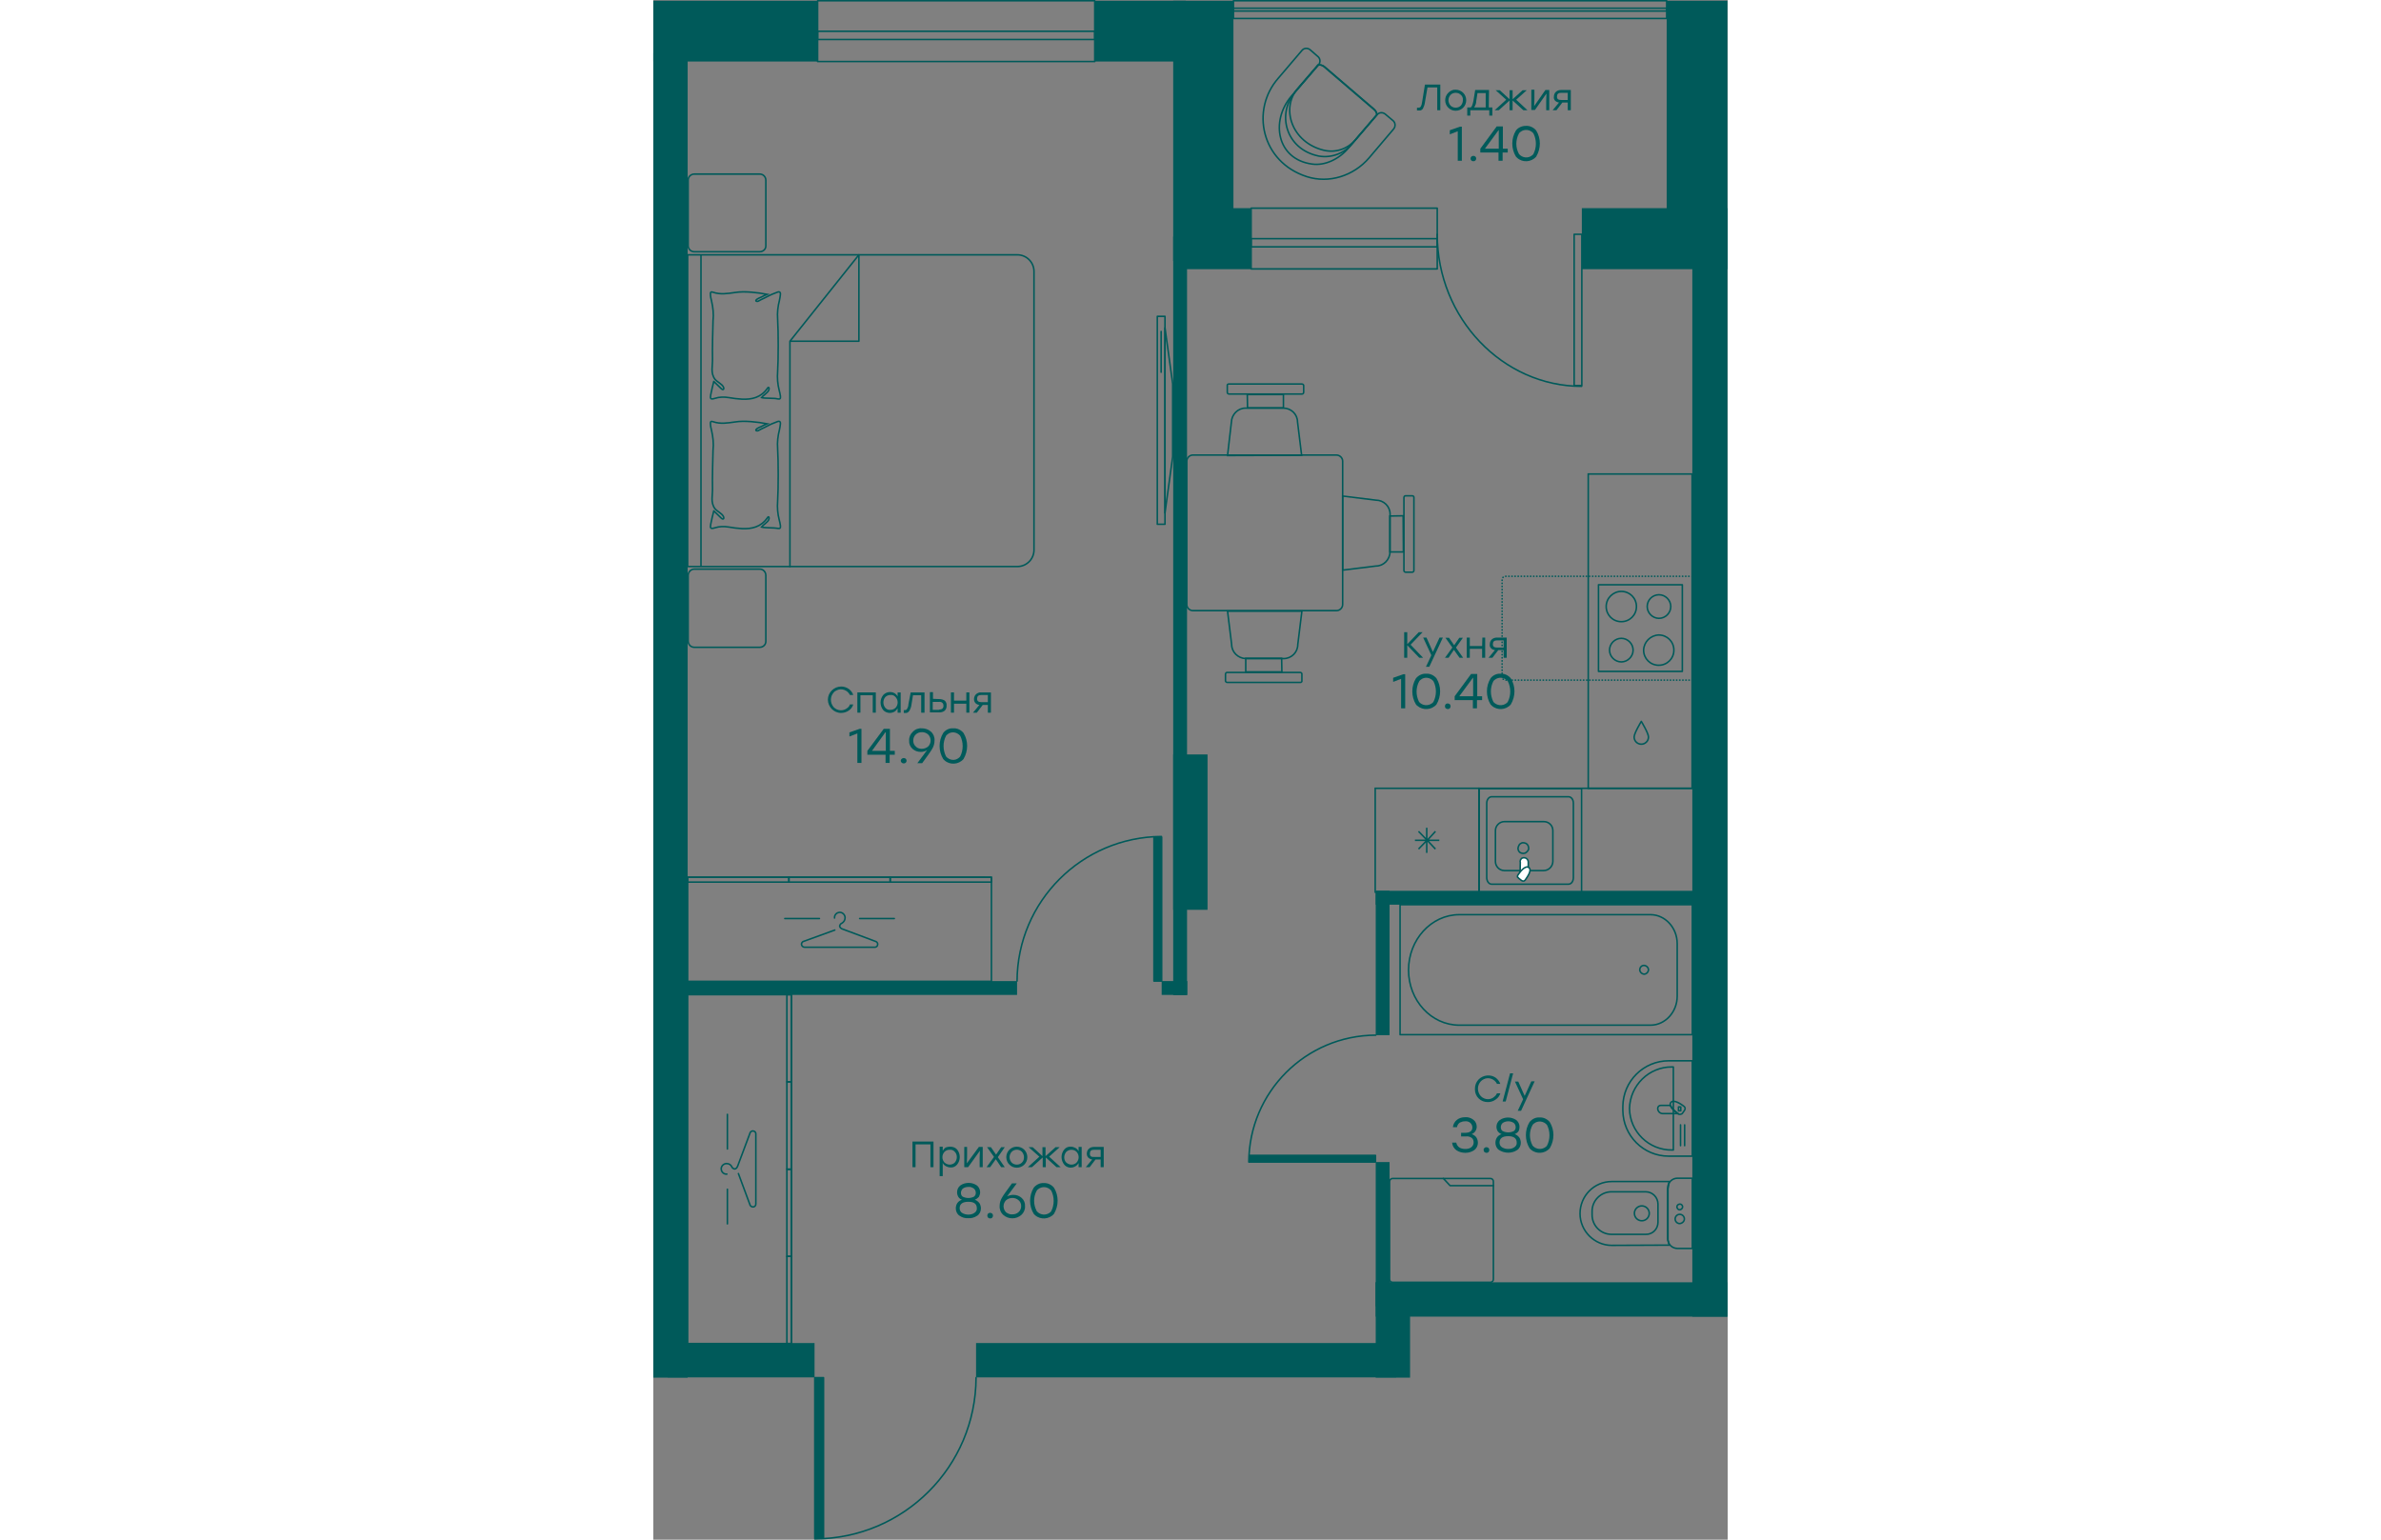 <?xml version="1.0" encoding="UTF-8" standalone="no"?>
<svg
   enable-background="new 0 0 700 700"
   viewBox="0 0 419.1 600.6"
   version="1.1"
   id="svg1915605"
   
   
   xmlns="http://www.w3.org/2000/svg"
   xmlns:svg="http://www.w3.org/2000/svg" width="883" height="571">
  <rect x="0" y="0" width="419.1" height="600.6" fill="#808080" stroke="none"/>
  <defs
     id="defs1915609" />
  <g
     stroke="#005a5a"
     stroke-width="0.6"
     id="g1915461"
     transform="translate(-140.5,-49.7)">
    <g
       fill="none"
       id="g1915375">
      <g
         stroke-linecap="round"
         stroke-linejoin="round"
         id="g1915331">
        <path
           d="m 545.8,500.7 v -37.2 h -9.2 c -9.8,0 -17.8,7.9 -17.9,17.8 v 1.6 c 0.1,9.8 8,17.8 17.9,17.8 z"
           id="path1915259" />
        <path
           d="m 538.4,498.3 v -32.4 h -0.5 c -9,-0.1 -16.4,7.2 -16.6,16.2 0.1,9 7.5,16.3 16.6,16.2 z"
           id="path1915261" />
        <path
           d="m 542.8,496.6 v -8.1"
           id="path1915263" />
        <path
           d="m 541.2,496.6 v -8.1"
           id="path1915265" />
        <path
           d="m 540.3,484.1 c -1.3,-0.8 -2.3,-1.9 -3.1,-3.2 h -3.7 c -0.7,0 -1.2,0.5 -1.2,1.2 0,1.1 0.9,2 2,2 z"
           id="path1915267" />
        <path
           d="m 542,483.9 0.7,-1 c 0.4,-0.5 0.4,-1.2 -0.1,-1.6 -0.9,-0.7 -4.1,-3 -5.2,-1.5 -1.1,1.5 2.1,3.8 3,4.5 0.5,0.2 1.3,0.1 1.6,-0.4 z"
           id="path1915269" />
        <path
           d="m 540.4,481.5 h 0.9 v 1.5 h -0.9 z"
           id="path1915271" />
        <path
           d="M 545.8,536.7 V 509.3 H 540 c -2.1,0 -3.8,1.7 -3.8,3.8 v 19.8 c 0,2.1 1.7,3.8 3.8,3.8 z"
           id="path1915273" />
        <path
           d="m 536.8,535.4 -0.5,-2.1 v -19.8 l 0.5,-2.9 h -22.4 c -6.9,0 -12.4,5.6 -12.4,12.5 0,6.8 5.6,12.4 12.4,12.4 z"
           id="path1915275" />
        <path
           d="m 532.4,526.5 v -7.1 c 0,-2.6 -2.1,-4.8 -4.8,-4.8 h -13.3 c -4.2,0 -7.6,3.4 -7.6,7.6 v 1.4 c 0,4.2 3.4,7.6 7.6,7.6 h 13.3 c 2.6,0.1 4.8,-2 4.8,-4.7 z"
           id="path1915277" />
        <path
           d="m 529,523 c 0,-1.6 -1.3,-2.9 -2.9,-2.9 -1.6,0 -2.9,1.3 -2.9,2.9 0,1.6 1.3,2.9 2.9,2.9 1.6,0 2.9,-1.3 2.9,-2.9 z"
           id="path1915279" />
        <path
           d="m 542.7,525.2 c 0,-1 -0.8,-1.8 -1.8,-1.8 -1,0 -1.8,0.8 -1.8,1.8 0,1 0.8,1.8 1.8,1.8 1,-0.1 1.8,-0.9 1.8,-1.8 z"
           id="path1915281" />
        <path
           d="m 542,520.6 c 0.1,-0.6 -0.4,-1.2 -1,-1.2 -0.6,0 -1.2,0.4 -1.2,1 v 0.2 c 0.1,0.6 0.6,1.1 1.2,1 0.5,-0.1 0.9,-0.5 1,-1 z"
           id="path1915283" />
        <path
           d="m 431.8,402.6 h 114 v 50.7 h -114 z"
           id="path1915285" />
        <path
           d="m 454.9,449.6 h 74.6 c 5.7,0 10.4,-5.1 10.4,-11.3 v -20.5 c 0,-6.2 -4.7,-11.3 -10.4,-11.3 h -74.6 c -10.9,0 -19.8,9.7 -19.8,21.6 0,11.9 8.9,21.5 19.8,21.5 z"
           id="path1915287" />
        <path
           d="m 526.9,426.3 c 0.9,0 1.7,0.7 1.8,1.6 0,0.9 -0.7,1.7 -1.6,1.8 -0.9,0 -1.7,-0.7 -1.8,-1.6 V 428 c 0,-0.9 0.7,-1.7 1.6,-1.7 z"
           id="path1915289" />
        <path
           d="M 428.9,509.4 H 467 c 0.7,0 1.2,0.5 1.2,1.2 v 38.1 c 0,0.7 -0.5,1.2 -1.2,1.2 h -38.1 c -0.7,0 -1.2,-0.5 -1.2,-1.2 v -38.1 c 0,-0.7 0.6,-1.2 1.2,-1.2 z"
           id="path1915291" />
        <path
           d="m 448.7,509.4 2.6,2.8 h 16.9"
           id="path1915293" />
        <path
           d="M 194.4,573.8 H 153.9 V 559.6 451.9 437.7 h 40.5 v 14.2 107.7 z"
           id="path1915295" />
        <path
           d="m 194.4,573.8 h -1.8 v -3.5 -27 -3.5 h 1.8 v 3.5 27 z"
           id="path1915297" />
        <path
           d="m 194.4,505.8 h -1.8 v 3.5 26.9 3.6 h 1.8 v -3.6 -26.9 z"
           id="path1915299" />
        <path
           d="m 194.4,471.7 h -1.8 v 3.6 26.9 3.6 h 1.8 v -3.6 -26.9 z"
           id="path1915301" />
        <path
           d="m 194.4,437.7 h -1.8 v 3.5 27 3.5 h 1.8 v -3.5 -27 z"
           id="path1915303" />
        <path
           d="m 169.2,507.7 c -1.2,0.1 -2.1,-0.8 -2.2,-1.9 -0.1,-1.1 0.8,-2.1 1.9,-2.2 h 0.3 c 0.8,0 1.6,0.5 1.9,1.2 0.2,0.5 0.6,0.8 1.1,0.9 0.4,0 0.8,-0.3 1,-0.7 l 0.2,-0.4 4.9,-13.1 c 0.3,-0.6 1,-0.8 1.6,-0.5 0.4,0.2 0.6,0.6 0.6,1 v 27.4 c 0,0.7 -0.6,1.2 -1.2,1.1 -0.4,0 -0.8,-0.3 -1,-0.6 l -4.6,-12.4"
           id="path1915305" />
        <path
           d="M 169.4,497.9 V 484.4"
           id="path1915307" />
        <path
           d="M 169.4,527.1 V 513.6"
           id="path1915309" />
        <path
           d="m 389.4,87.2 c -8.3,9.8 -5.6,24.7 8.1,26.5 5,0.7 10.5,-1.9 14.2,-6.3 l 11,-12.9 c 0,-0.8 -0.3,-1.5 -0.9,-2.1 L 402.2,75.6 c -0.7,-0.5 -1.6,-0.7 -2.4,-0.5 z"
           id="path1915311" />
        <path
           d="m 391.8,84.3 c -6.5,7.6 -2.4,20.9 10.2,24 4.5,1.1 9.2,-0.4 12.2,-3.9 l 8.6,-10 c -0.1,-0.7 -0.5,-1.4 -1.1,-1.9 L 402.1,75.7 c -0.6,-0.5 -1.4,-0.8 -2.3,-0.7 z"
           id="path1915313" />
        <path
           d="m 395.4,118.6 c 8.7,2.8 18.3,-0.3 24.3,-7.3 l 9.6,-11.3 c 0.8,-1 0.7,-2.4 -0.2,-3.2 L 426,94.2 c -1,-0.8 -2.4,-0.7 -3.2,0.3 l -9.6,11.2 c -3.1,3.8 -8.1,5.7 -13,4.9 C 387.1,108 383.6,94 390.9,85.6 L 400,75 c 0.8,-1 0.7,-2.4 -0.2,-3.2 l -3.1,-2.7 c -1,-0.8 -2.4,-0.7 -3.2,0.3 l -9.2,10.8 c -10.9,12.4 -6.6,32.7 11.1,38.4 z"
           id="path1915315" />
        <path
           d="m 272.4,391.9 v 40.6 H 260 166.3 153.9 v -40.6 h 12.4 93.7 z"
           id="path1915317" />
        <path
           d="m 272.4,391.9 v 1.9 h -4.2 -31.2 -4.1 v -1.9 h 4.1 31.2 z"
           id="path1915319" />
        <path
           d="m 193.4,391.9 v 1.9 h 4.1 31.3 4.1 v -1.9 h -4.1 -31.3 z"
           id="path1915321" />
        <path
           d="m 153.9,391.9 v 1.9 h 4.2 31.2 4.1 v -1.9 h -4.1 -31.2 z"
           id="path1915323" />
        <path
           d="m 211.2,407.8 c -0.1,-1.2 0.8,-2.1 1.9,-2.2 1.1,-0.1 2.1,0.8 2.2,1.9 v 0.3 c 0,0.8 -0.5,1.6 -1.2,2 -0.5,0.2 -0.8,0.6 -0.9,1.1 0,0.4 0.3,0.8 0.7,1 0.1,0.1 0.4,0.2 0.4,0.2 l 13.1,4.9 c 0.6,0.3 0.8,1 0.5,1.6 -0.2,0.4 -0.6,0.6 -1,0.6 h -27.4 c -0.7,0 -1.2,-0.6 -1.2,-1.2 0,-0.4 0.3,-0.8 0.6,-1 l 12.4,-4.5"
           id="path1915325" />
        <path
           d="m 221,408 h 13.5"
           id="path1915327" />
        <path
           d="m 191.8,408 h 13.5"
           id="path1915329" />
      </g>
      <g
         stroke-miterlimit="22.93"
         id="g1915341">
        <path
           d="m 505.2,234.6 h 40.5 v 122.6 h -40.5 z"
           id="path1915333" />
        <path
           d="m 462.6,357.2 h 83.8 v 40.5 h -83.8 z"
           id="path1915335" />
        <path
           d="m 422.1,357.2 h 40.5 v 40.5 h -40.5 z"
           id="path1915337" />
        <path
           d="m 439,374 3.2,3.3 v -4.7 4.7 l 0.2,0.2 h -0.2 v -0.2 0.2 h -4.6 4.6 v 0.1 l 0.2,-0.1 3.2,3.4 -3.2,-3.4 h 4.7 -4.7 l 3.2,-3.5 -3.2,3.5 -0.2,0.1 v 4.8 -4.8 l -3.2,3.3 3.2,-3.3 v -0.1 h 0.2 l -0.2,-0.2 z"
           id="path1915339" />
      </g>
      <g
         stroke-linecap="round"
         id="g1915365">
        <g
           stroke-linejoin="round"
           id="g1915353">
          <path
             d="m 509.2,277.8 h 32.7 v 33.8 h -32.7 z"
             id="path1915343" />
          <path
             d="m 528.2,286.3 c 0,2.5 2.1,4.6 4.6,4.6 2.5,0 4.6,-2.1 4.6,-4.6 0,-2.5 -2.1,-4.6 -4.6,-4.6 -2.6,0 -4.6,2.1 -4.6,4.6 z"
             id="path1915345" />
          <path
             d="m 512.2,286.3 c 0,3.3 2.6,5.9 5.9,5.9 3.3,0 5.9,-2.6 5.9,-5.9 0,-3.3 -2.6,-5.9 -5.9,-5.9 -3.2,0 -5.9,2.6 -5.9,5.9 z"
             id="path1915347" />
          <path
             d="m 526.8,303.3 c 0,3.3 2.6,5.9 5.9,5.9 3.3,0 5.9,-2.6 5.9,-5.9 0,-3.3 -2.6,-5.9 -5.9,-5.9 -3.2,0.1 -5.8,2.7 -5.9,5.9 z"
             id="path1915349" />
          <path
             d="m 513.5,303.3 c 0,2.5 2.1,4.6 4.6,4.6 2.5,0 4.6,-2.1 4.6,-4.6 0,-2.5 -2.1,-4.6 -4.6,-4.6 -2.5,0 -4.6,2.1 -4.6,4.6 z"
             id="path1915351" />
        </g>
        <g
           stroke-miterlimit="10"
           id="g1915361">
          <path
             d="m 545.8,315 h -0.1"
             id="path1915355" />
          <path
             d="m 544.6,315 h -71.7 c -0.7,0 -1.3,-0.6 -1.3,-1.3 v -37.9 c 0,-0.7 0.6,-1.3 1.3,-1.3 h 72.3"
             stroke-dasharray="0.11, 1.1"
             id="path1915357" />
          <path
             d="m 545.7,274.5 h 0.1"
             id="path1915359" />
        </g>
        <path
           d="m 523.1,337.2 c 0,1.5 1.2,2.8 2.8,2.8 1.5,0 2.8,-1.2 2.8,-2.8 0,-1.5 -2.8,-6.1 -2.8,-6.1 0,0 -2.8,4.6 -2.8,6.1 z"
           stroke-linejoin="round"
           id="path1915363" />
      </g>
      <g
         stroke-miterlimit="22.93"
         id="g1915373">
        <path
           d="m 499.4,392 v -29 c 0,-1.4 -0.8,-2.5 -1.9,-2.5 h -30 c -1,0 -1.9,1.1 -1.9,2.5 v 29 c 0,1.4 0.8,2.6 1.9,2.6 h 30 c 1.1,0 1.9,-1.1 1.9,-2.6 z"
           id="path1915367" />
        <path
           d="m 491.4,385.8 v -12.1 c 0,-2 -1.6,-3.5 -3.5,-3.5 h -15.4 c -1.9,0 -3.5,1.6 -3.5,3.5 v 12.1 c 0,1.9 1.6,3.5 3.5,3.5 h 15.3 c 1.9,0 3.5,-1.5 3.6,-3.5 z"
           id="path1915369" />
        <path
           d="m 479.9,382.6 c 0.4,0 0.8,-0.1 1.1,-0.4 0.3,-0.2 0.6,-0.5 0.8,-0.9 0.2,-0.4 0.2,-0.8 0.1,-1.2 -0.1,-0.8 -0.8,-1.5 -1.6,-1.6 -0.4,-0.1 -0.8,-0.1 -1.2,0.1 -0.4,0.2 -0.7,0.4 -0.9,0.8 -0.2,0.3 -0.3,0.7 -0.4,1.2 0,0.5 0.2,1.1 0.6,1.5 0.4,0.3 0.9,0.5 1.5,0.5 z"
           id="path1915371" />
      </g>
    </g>
    <path
       clip-rule="evenodd"
       d="m 478.6,391 c 0.9,-1.1 2,-2 3.2,-2.6 V 386 c 0,-0.9 -0.7,-1.7 -1.6,-1.7 -0.2,0 -0.5,0 -0.7,0.1 -0.2,0.1 -0.4,0.2 -0.5,0.4 -0.2,0.2 -0.3,0.4 -0.3,0.6 -0.1,0.2 -0.1,0.4 0,0.7 z"
       fill="#ffffff"
       fill-rule="evenodd"
       stroke-miterlimit="22.93"
       id="path1915377" />
    <path
       clip-rule="evenodd"
       d="m 478.2,392.4 0.9,0.7 c 0.2,0.2 0.5,0.3 0.8,0.3 0.3,0 0.5,-0.2 0.7,-0.4 0.6,-0.9 2.9,-3.9 1.4,-4.9 -1.5,-1 -3.6,2 -4.2,2.9 -0.2,0.2 -0.2,0.5 -0.2,0.8 z"
       fill="#ffffff"
       fill-rule="evenodd"
       stroke-miterlimit="22.93"
       id="path1915379" />
    <g
       fill="none"
       id="g1915427">
      <path
         d="m 502.6,397.8 v -40.5 h -40 v 40.5 z"
         stroke-linecap="round"
         stroke-linejoin="round"
         id="path1915381" />
      <g
         stroke-miterlimit="10"
         id="g1915403">
        <path
           d="m 433.1,265 -0.1,-14.1 -5.2,0.1 v 14 z"
           id="path1915383" />
        <path
           d="m 437.2,243.7 v 28.5 c 0,0.4 -0.3,0.7 -0.6,0.7 H 434 c -0.4,0 -0.7,-0.3 -0.7,-0.6 v -28.5 c 0,-0.4 0.3,-0.7 0.6,-0.7 h 2.6 c 0.4,0 0.7,0.2 0.7,0.6 z"
           id="path1915385" />
        <path
           d="m 409.4,272.1 13,-1.6 c 3,0 5.4,-2.5 5.5,-5.5 v -14.8 c 0,-3 -2.5,-5.4 -5.5,-5.4 l -13,-1.6 z"
           id="path1915387" />
        <path
           d="m 386.3,203.6 h -14.1 l 0.1,5.2 h 14 z"
           id="path1915389" />
        <path
           d="m 365,199.5 h 28.5 c 0.4,0 0.7,0.3 0.7,0.6 v 2.6 c 0,0.4 -0.3,0.7 -0.6,0.7 h -28.5 c -0.4,0 -0.7,-0.3 -0.7,-0.6 v -2.6 c -0.1,-0.5 0.2,-0.7 0.6,-0.7 z"
           id="path1915391" />
        <path
           d="m 371.6,311.8 h 14.1 l -0.1,-5.3 h -14 z"
           id="path1915393" />
        <path
           d="m 392.9,315.9 h -28.5 c -0.4,0 -0.7,-0.3 -0.7,-0.6 v -2.6 c 0,-0.4 0.3,-0.7 0.6,-0.7 h 28.5 c 0.4,0 0.7,0.3 0.7,0.6 v 2.6 c 0.1,0.4 -0.2,0.7 -0.6,0.7 z"
           id="path1915395" />
        <path
           d="m 393.4,227.3 -1.6,-13 c 0,-3 -2.5,-5.4 -5.5,-5.4 h -14.8 c -3,0 -5.4,2.5 -5.5,5.5 l -1.5,13 z"
           id="path1915397" />
        <path
           d="m 364.5,288.1 1.6,13 c 0,3 2.5,5.4 5.5,5.5 h 14.8 c 3,0 5.5,-2.4 5.5,-5.5 l 1.6,-13 z"
           id="path1915399" />
        <path
           d="m 409.4,229.6 v 55.9 c 0,1.3 -1.1,2.4 -2.4,2.4 h -56 c -1.3,0 -2.4,-1.1 -2.4,-2.4 v -55.9 c 0,-1.3 1.1,-2.4 2.4,-2.4 h 55.9 c 1.4,0 2.5,1.1 2.5,2.4 z"
           id="path1915401" />
      </g>
      <g
         stroke-linecap="round"
         stroke-linejoin="round"
         id="g1915415">
        <path
           d="m 337.1,173.1 h 3 v 81.1 h -3 z"
           id="path1915405" />
        <path
           d="m 343.1,227.8 v -28.4 l -3,-21.8 v 72.2 z"
           id="path1915407" />
        <path
           d="M 338.6,194.9 V 179"
           id="path1915409" />
        <path
           d="m 159.1,149.1 v 121.6 m 123.4,0 c 3.6,0 6.5,-2.9 6.5,-6.5 V 155.6 c 0,-3.6 -2.9,-6.5 -6.5,-6.5 H 153.9 v 121.6 z"
           id="path1915411" />
        <path
           d="m 193.8,270.7 v -87.9 h 26.9 v -33.7 l -26.9,33.7"
           id="path1915413" />
      </g>
      <path
         d="m 164.1,249 c 0.9,0.9 2.2,2.1 2.9,2.8 1,1 1.5,-0.2 0.3,-1.4 -1,-0.9 -2.1,-1.5 -2.7,-2.2 -1.9,-2.5 -0.9,-5.2 -1,-8.2 -0.1,-3 0.1,-11.6 0.2,-14.6 0.3,-2.7 0,-5.3 -0.6,-7.9 -0.2,-0.8 -0.4,-1.6 -0.4,-2.4 -0.1,-0.9 0.2,-1.2 1,-0.9 2.9,1 5.7,0.5 8.6,0.1 3.6,-0.6 8.7,0 12.5,0.7 -0.5,0.2 -2,0.9 -2.3,1.1 -3.1,1.2 -2.1,1.9 -1.2,1.6 0.4,-0.2 0.9,-0.5 1.3,-0.7 1.4,-0.6 2.7,-1.4 4.1,-2 0.7,-0.3 1.5,-0.6 2.3,-0.9 0.7,-0.2 1,0.1 1,0.8 -0.1,0.8 -0.2,1.7 -0.4,2.5 -0.6,2.3 -0.9,4.8 -0.7,7.2 0.3,5.1 0.3,15.6 0,20.6 -0.2,2.4 0,4.9 0.6,7.2 0.2,0.8 0.4,1.6 0.5,2.4 0.1,0.9 -0.2,1.2 -1.1,1 -1.4,-0.3 -4.8,-0.1 -6.3,-0.5 0.5,-0.7 2.4,-1.9 2.8,-2.8 0.4,-0.9 0,-1.7 -0.5,-0.8 -2.5,3.6 -6.1,4.4 -10,4.2 -1.7,-0.1 -3.3,-0.3 -5,-0.6 -1.8,-0.3 -3.7,-0.3 -5.5,0.3 -1.6,0.5 -1.9,0.2 -1.6,-1.4 0.3,-1.6 0.8,-3.6 1.2,-5.2 z"
         stroke-miterlimit="10"
         id="path1915417" />
      <path
         d="m 164.1,198.5 c 0.9,0.9 2.2,2.1 2.9,2.8 1,1 1.5,-0.2 0.3,-1.4 -1,-0.9 -2.1,-1.5 -2.7,-2.2 -1.9,-2.5 -0.9,-5.2 -1,-8.2 -0.1,-3 0.1,-11.6 0.2,-14.6 0.3,-2.7 0,-5.3 -0.6,-7.9 -0.2,-0.8 -0.4,-1.6 -0.4,-2.4 -0.1,-0.9 0.2,-1.2 1,-0.9 2.9,1 5.7,0.5 8.6,0.1 3.6,-0.6 8.7,0 12.5,0.7 -0.5,0.2 -2,0.9 -2.3,1.1 -3.1,1.2 -2.1,1.9 -1.2,1.6 0.4,-0.2 0.9,-0.5 1.3,-0.7 1.4,-0.6 2.7,-1.4 4.1,-2 0.7,-0.3 1.5,-0.6 2.3,-0.9 0.7,-0.2 1,0.1 1,0.8 -0.1,0.8 -0.2,1.7 -0.4,2.5 -0.6,2.3 -0.9,4.8 -0.7,7.2 0.3,5.1 0.3,15.6 0,20.6 -0.2,2.4 0,4.9 0.6,7.2 0.2,0.8 0.4,1.6 0.5,2.4 0.1,0.9 -0.2,1.2 -1.1,1 -1.4,-0.4 -4.8,-0.1 -6.3,-0.5 0.5,-0.7 2.4,-1.9 2.8,-2.8 0.4,-0.9 0,-1.7 -0.5,-0.8 -2.5,3.6 -6.1,4.4 -10,4.2 -1.7,-0.1 -3.3,-0.3 -5,-0.6 -1.8,-0.3 -3.7,-0.3 -5.5,0.3 -1.6,0.5 -1.9,0.2 -1.6,-1.4 0.3,-1.6 0.8,-3.6 1.2,-5.2 z"
         stroke-miterlimit="10"
         id="path1915419" />
      <g
         stroke-linecap="round"
         stroke-linejoin="round"
         id="g1915425">
        <path
           d="m 182,147.9 h -25.5 c -1.4,0 -2.4,-1.1 -2.4,-2.4 V 120 c 0,-1.4 1.1,-2.4 2.4,-2.4 H 182 c 1.4,0 2.4,1.1 2.4,2.4 v 25.5 c 0.1,1.3 -1,2.4 -2.4,2.4 z"
           id="path1915421" />
        <path
           d="m 182,302.2 h -25.5 c -1.4,0 -2.4,-1.1 -2.4,-2.5 v -25.5 c 0,-1.4 1.1,-2.5 2.4,-2.5 H 182 c 1.4,0 2.4,1.1 2.4,2.5 v 25.5 c 0.1,1.4 -1,2.5 -2.4,2.5 z"
           id="path1915423" />
      </g>
    </g>
    <g
       stroke-linejoin="round"
       id="g1915459">
      <path
         d="m 335.8,376.3 h 3 v 56.1 h -3 z"
         fill="#005a5a"
         id="path1915429" />
      <path
         d="m 282.4,432.4 c 0.1,-31.1 25.3,-56.2 56.3,-56.4"
         fill="none"
         stroke-linecap="round"
         id="path1915431" />
      <path
         d="m 373,500.4 h 49.2 V 503 H 373 Z"
         fill="#005a5a"
         id="path1915433" />
      <path
         d="M 422.3,453.5 C 395,453.6 372.9,475.7 372.8,503"
         fill="none"
         stroke-linecap="round"
         id="path1915435" />
      <path
         d="m 203.5,587.1 h 3.4 v 62.6 h -3.4 z"
         fill="#005a5a"
         id="path1915437" />
      <g
         fill="none"
         stroke-linecap="round"
         id="g1915457">
        <path
           d="m 266.4,587.1 c -0.1,34.7 -28.2,62.8 -62.9,62.9"
           id="path1915439" />
        <path
           d="M 204.6,50 H 312.7 V 73.7 H 204.6 Z"
           id="path1915441" />
        <path
           d="m 204.6,61.9 h 108.1 v 3.2 H 204.6 Z"
           id="path1915443" />
        <path
           d="m 373.7,130.9 h 72.6 v 23.7 h -72.6 z"
           id="path1915445" />
        <path
           d="m 373.7,142.8 h 72.6 v 3.2 h -72.6 z"
           id="path1915447" />
        <path
           d="m 366.8,50 h 169 v 6.9 h -169 z"
           id="path1915449" />
        <path
           d="m 366.8,52.9 h 169 V 54 h -169 z"
           id="path1915451" />
        <path
           d="m 499.7,141.1 h 3 v 59 h -3 z"
           id="path1915453" />
        <path
           d="m 446.3,141.1 c 0,32.8 25.6,59.3 56.3,59.3"
           id="path1915455" />
      </g>
    </g>
  </g>
  <g
     fill="#005a5a"
     id="g1915603"
     transform="translate(-140.5,-49.7)">
    <path
       d="m 535.8,50 h 23.7 v 103.2 h -23.7 z"
       id="path1915463" />
    <path
       d="m 502.7,130.9 h 56.9 v 23.8 h -56.9 z"
       id="path1915465" />
    <path
       d="m 347.9,130.9 h 25.8 v 23.8 h -25.8 z"
       id="path1915467" />
    <path
       clip-rule="evenodd"
       d="m 140.5,73.7 h 64.1 V 50 h -64.1"
       fill-rule="evenodd"
       id="path1915469" />
    <path
       d="m 312.7,50 h 35.5 v 23.7 h -35.5 z"
       id="path1915471" />
    <path
       d="m 343.3,50 h 23.5 v 101.5 h -23.5 z"
       id="path1915473" />
    <path
       d="m 422.3,549.9 h 13.4 v 37.2 h -13.4 z"
       id="path1915475" />
    <path
       clip-rule="evenodd"
       d="M 559.5,563.3 H 422.3 v -13.4 h 137.2"
       fill-rule="evenodd"
       id="path1915477" />
    <path
       d="m 343.3,344 h 13.4 v 60.6 h -13.4 z"
       id="path1915479" />
    <path
       d="m 343.3,142 h 5.4 v 295.9 h -5.4 z"
       id="path1915481" />
    <path
       d="m 545.8,143.2 h 13.7 v 420.1 h -13.7 z"
       id="path1915483" />
    <path
       d="m 422.3,397.2 h 129.8 v 5.4 H 422.3 Z"
       id="path1915485" />
    <path
       d="m 338.8,432.4 h 10 v 5.4 h -10 z"
       id="path1915487" />
    <path
       d="m 150.3,432.4 h 132.1 v 5.4 H 150.3 Z"
       id="path1915489" />
    <path
       d="m 422.3,397.2 h 5.4 v 56.3 h -5.4 z"
       id="path1915491" />
    <path
       d="m 422.3,503 h 5.4 v 56.3 h -5.4 z"
       id="path1915493" />
    <path
       d="M 266.4,573.6 H 430.3 V 587 H 266.4 Z"
       id="path1915495" />
    <path
       d="m 146.1,573.6 h 57.3 V 587 h -57.3 z"
       id="path1915497" />
    <path
       d="m 140.5,70.4 h 13.4 v 516.7 h -13.4 z"
       id="path1915499" />
    <path
       d="m 440.8,306.3 h -1.5 l -4.7,-4.9 v 4.9 h -1.2 v -10 h 1.2 v 4.7 l 4.5,-4.7 h 1.5 l -4.7,4.9 z"
       id="path1915501" />
    <path
       d="m 447.2,298.4 h 1.3 l -5.3,11.4 h -1.3 l 2.1,-4.5 -3.2,-6.9 h 1.3 l 2.5,5.6 z"
       id="path1915503" />
    <path
       d="M 456.4,306.3 H 455 l -2.2,-3.1 -2.1,3.1 h -1.4 l 2.9,-4 -2.7,-3.8 h 1.4 l 2,2.9 2,-2.9 h 1.4 l -2.7,3.8 z"
       id="path1915505" />
    <path
       d="m 463.9,298.4 h 1.1 v 7.9 h -1.2 v -3.5 H 459 v 3.5 h -1.2 v -7.9 h 1.2 v 3.3 h 4.8 z"
       id="path1915507" />
    <path
       d="m 469.6,298.4 h 3.8 v 7.9 h -1.2 v -3 h -2.1 l -2.3,3 h -1.5 l 2.5,-3 c -0.6,-0.1 -1.1,-0.3 -1.5,-0.7 -0.4,-0.4 -0.6,-1 -0.5,-1.5 0,-0.7 0.2,-1.4 0.7,-1.9 0.6,-0.6 1.4,-0.8 2.1,-0.8 z m 0.1,3.9 h 2.5 v -2.8 h -2.6 c -1.1,0 -1.6,0.5 -1.6,1.5 0,1 0.6,1.3 1.7,1.3 z"
       id="path1915509" />
    <path
       d="m 249.8,495 v 10 h -1.2 v -8.9 h -5.8 v 8.9 h -1.2 v -10 z"
       id="path1915511" />
    <path
       d="m 256.4,497 c 1,0 2,0.4 2.6,1.1 1.4,1.7 1.4,4.2 0,5.9 -0.7,0.8 -1.6,1.2 -2.6,1.1 -0.6,0 -1.2,-0.2 -1.8,-0.5 -0.5,-0.3 -1,-0.7 -1.2,-1.3 v 5.2 h -1.2 V 497 h 1.2 v 1.6 c 0.3,-0.5 0.7,-1 1.2,-1.3 0.5,-0.2 1.2,-0.3 1.8,-0.3 z m -0.3,7 c 0.8,0 1.5,-0.3 2,-0.8 0.5,-0.6 0.8,-1.3 0.8,-2.1 0,-0.8 -0.2,-1.5 -0.8,-2.1 -0.5,-0.6 -1.2,-0.9 -2,-0.8 -0.8,0 -1.5,0.3 -2,0.8 -1.1,1.2 -1.1,3 0,4.2 0.6,0.5 1.3,0.8 2,0.8 z"
       id="path1915513" />
    <path
       d="m 267.5,497.1 h 1.5 v 7.9 h -1.2 v -3.8 l 0.1,-2.6 -4.6,6.4 h -1.5 v -7.9 h 1.1 v 3.8 l -0.1,2.6 z"
       id="path1915515" />
    <path
       d="m 277.6,505 h -1.4 l -2.1,-3.1 -2.2,3.1 h -1.4 l 2.9,-4 -2.7,-3.8 h 1.5 l 2,2.9 2,-2.9 h 1.4 l -2.7,3.9 z"
       id="path1915517" />
    <path
       d="m 282.3,497 c 2.3,0 4.1,1.8 4.1,4.1 0,2.3 -1.8,4.1 -4.1,4.1 -1.1,0 -2.1,-0.4 -2.9,-1.2 -0.8,-0.8 -1.2,-1.8 -1.2,-2.9 0,-2.2 1.7,-4 3.9,-4.1 z m 2,2 c -1.1,-1.1 -2.9,-1.1 -4,0 -1.1,1.2 -1.1,3 0,4.2 0.5,0.5 1.2,0.8 2,0.8 0.8,0 1.5,-0.3 2,-0.8 0.6,-0.6 0.8,-1.3 0.8,-2.1 0,-0.8 -0.3,-1.5 -0.8,-2.1 z"
       id="path1915519" />
    <path
       d="m 299.4,505 h -1.6 l -4.2,-3.8 v 3.8 h -1.2 v -3.8 l -4.2,3.8 h -1.6 l 4.5,-4.1 -4.2,-3.7 h 1.6 l 3.8,3.5 v -3.5 h 1.2 v 3.5 l 3.9,-3.5 h 1.6 l -4.1,3.7 z"
       id="path1915521" />
    <path
       d="m 306.4,497.1 h 1.2 v 7.9 h -1.2 v -1.6 c -1,1.7 -3.2,2.3 -4.8,1.3 -0.3,-0.2 -0.6,-0.4 -0.8,-0.7 -1.4,-1.7 -1.4,-4.2 0,-5.9 0.7,-0.8 1.6,-1.2 2.6,-1.1 0.6,0 1.2,0.2 1.8,0.5 0.5,0.3 1,0.8 1.2,1.3 z m -2.8,6.9 c 0.8,0 1.5,-0.3 2,-0.8 1.1,-1.2 1.1,-3 0,-4.2 -0.5,-0.5 -1.2,-0.8 -2,-0.8 -0.7,0 -1.5,0.3 -2,0.8 -0.5,0.6 -0.8,1.4 -0.8,2.1 0,0.8 0.2,1.5 0.8,2.1 0.6,0.5 1.3,0.8 2,0.8 z"
       id="path1915523" />
    <path
       d="m 312.4,497.1 h 3.8 V 505 H 315 v -3 h -2 l -2.3,3 h -1.5 l 2.5,-3 c -0.6,-0.1 -1.1,-0.3 -1.5,-0.7 -0.4,-0.4 -0.6,-1 -0.6,-1.5 0,-0.7 0.2,-1.4 0.7,-1.9 0.6,-0.6 1.3,-0.8 2.1,-0.8 z m 0.1,3.9 h 2.5 v -2.8 h -2.6 c -1.1,0 -1.6,0.5 -1.6,1.5 0,1 0.5,1.4 1.7,1.3 z"
       id="path1915525" />
    <path
       d="m 466.1,479.6 c -2.8,0.1 -5.1,-2.1 -5.1,-4.9 0,-0.1 0,-0.2 0,-0.3 0,-1.4 0.5,-2.7 1.5,-3.7 1.8,-1.7 4.6,-2 6.6,-0.6 0.8,0.6 1.5,1.5 1.8,2.4 h -1.3 c -0.9,-1.9 -3.3,-2.8 -5.2,-1.8 -0.4,0.2 -0.8,0.5 -1.1,0.8 -1.5,1.6 -1.5,4.1 0,5.8 1.5,1.5 3.9,1.6 5.4,0.1 0.4,-0.3 0.7,-0.8 0.9,-1.2 h 1.3 c -0.3,1 -0.9,1.8 -1.8,2.4 -0.9,0.7 -2,1 -3,1 z"
       id="path1915527" />
    <path
       d="m 475.9,468.4 -2.9,11 h -1.2 l 2.9,-11 z"
       id="path1915529" />
    <path
       d="m 483,471.5 h 1.3 L 479,483 h -1.3 l 2.1,-4.5 -3.2,-6.9 h 1.3 l 2.5,5.6 z"
       id="path1915531" />
    <path
       d="m 213.7,327.8 c -2.8,0 -5.1,-2.4 -5.1,-5.2 0,-2.8 2.4,-5.1 5.2,-5.1 1,0 2,0.3 2.9,0.9 0.8,0.6 1.5,1.4 1.8,2.4 h -1.3 c -0.9,-1.9 -3.3,-2.8 -5.2,-1.8 -0.4,0.2 -0.8,0.4 -1.1,0.8 -1.5,1.6 -1.5,4.1 0,5.8 1.5,1.5 3.9,1.6 5.5,0.1 0.4,-0.3 0.6,-0.7 0.8,-1.2 h 1.3 c -0.3,1 -0.9,1.8 -1.8,2.4 -0.9,0.6 -1.9,0.9 -3,0.9 z"
       id="path1915533" />
    <path
       d="m 227.3,319.8 v 7.9 h -1.2 v -6.8 h -4.8 v 6.8 h -1.2 v -7.9 z"
       id="path1915535" />
    <path
       d="m 235.8,319.8 h 1.2 v 7.9 h -1.2 V 326 c -0.3,0.5 -0.7,1 -1.2,1.3 -0.5,0.3 -1.2,0.5 -1.8,0.5 -1,0 -2,-0.4 -2.6,-1.1 -1.4,-1.7 -1.4,-4.2 0,-5.9 1.1,-1.2 3,-1.5 4.4,-0.7 0.5,0.3 1,0.8 1.2,1.3 z m -2.8,6.8 c 0.8,0 1.5,-0.3 2,-0.8 1.1,-1.2 1.1,-3 0,-4.2 -0.5,-0.6 -1.2,-0.9 -2,-0.8 -0.8,0 -1.5,0.3 -2,0.8 -1,1.2 -1,3 0,4.2 0.5,0.6 1.2,0.9 2,0.8 z"
       id="path1915537" />
    <path
       d="m 240.9,319.8 h 5.4 v 7.9 H 245 v -6.8 h -3.2 l -0.6,3.7 c -0.1,0.9 -0.4,1.7 -0.9,2.5 -0.4,0.5 -0.9,0.8 -1.5,0.7 -0.2,0 -0.4,0 -0.6,0 v -1.1 h 0.4 c 0.4,0 0.7,-0.1 0.9,-0.5 0.3,-0.5 0.5,-1.1 0.5,-1.7 z"
       id="path1915539" />
    <path
       d="m 252.1,322.4 c 0.7,0 1.5,0.2 2.1,0.6 0.5,0.5 0.8,1.2 0.7,1.9 0.1,0.7 -0.2,1.5 -0.7,2 -0.6,0.5 -1.3,0.7 -2.1,0.7 h -3.7 v -7.9 h 1.2 v 2.6 z m -0.1,4.1 c 1.1,0 1.7,-0.5 1.7,-1.5 0,-0.4 -0.1,-0.8 -0.4,-1.1 -0.3,-0.3 -0.8,-0.5 -1.3,-0.4 h -2.5 v 3.1 h 2.5 z"
       id="path1915541" />
    <path
       d="m 262.6,319.8 h 1.2 v 7.9 h -1.2 v -3.5 h -4.8 v 3.5 h -1.2 v -7.9 h 1.2 v 3.2 h 4.8 z"
       id="path1915543" />
    <path
       d="m 268.4,319.8 h 3.8 v 7.9 H 271 v -3 h -2 l -2.3,3 h -1.5 l 2.5,-3 c -0.6,-0.1 -1.1,-0.3 -1.5,-0.7 -0.4,-0.4 -0.6,-1 -0.6,-1.5 0,-0.7 0.2,-1.4 0.7,-1.9 0.6,-0.6 1.4,-0.9 2.1,-0.8 z m 0.1,3.8 h 2.5 v -2.8 h -2.6 c -1.1,0 -1.6,0.5 -1.6,1.5 0,0.9 0.6,1.3 1.7,1.3 z"
       id="path1915545" />
    <path
       d="m 441.5,82.7 h 6 v 10 h -1.2 v -8.9 h -3.8 l -1,5.8 c -0.1,0.9 -0.4,1.7 -0.8,2.5 -0.4,0.5 -0.9,0.8 -1.5,0.7 -0.3,0 -0.5,0 -0.8,0 v -1.1 h 0.6 c 0.4,0 0.7,-0.1 0.9,-0.5 0.3,-0.5 0.4,-1.1 0.5,-1.7 z"
       id="path1915547" />
    <path
       d="m 453.5,84.7 c 2.3,0 4.1,1.8 4.1,4.1 0,2.3 -1.8,4.1 -4.1,4.1 -1.1,0 -2.1,-0.4 -2.9,-1.2 -0.8,-0.8 -1.2,-1.8 -1.2,-2.9 0,-1.1 0.4,-2.1 1.2,-2.9 0.8,-0.8 1.8,-1.3 2.9,-1.2 z m 2,2 c -0.5,-0.5 -1.2,-0.8 -2,-0.8 -0.8,0 -1.5,0.3 -2,0.8 -1.1,1.2 -1.1,3 0,4.2 0.5,0.5 1.2,0.8 2,0.8 0.8,0 1.5,-0.3 2,-0.8 0.5,-0.6 0.8,-1.3 0.8,-2.1 0.1,-0.8 -0.2,-1.6 -0.8,-2.1 z"
       id="path1915549" />
    <path
       d="m 466.4,91.6 h 1.4 v 3.2 h -1.2 v -2.1 h -7.4 v 2.1 H 458 v -3.2 h 1.4 c 0.4,-0.3 0.7,-1.1 1,-2.5 l 0.7,-4.3 h 5.4 z m -5.7,0 h 4.5 V 86 H 462 l -0.5,3.2 c 0,0.8 -0.3,1.6 -0.8,2.4 z"
       id="path1915551" />
    <path
       d="m 481.5,92.7 h -1.6 l -4.2,-3.8 v 3.8 h -1.2 v -3.8 l -4.2,3.8 h -1.6 l 4.5,-4.1 -4.1,-3.7 h 1.6 l 3.8,3.5 v -3.5 h 1.2 v 3.5 l 3.9,-3.5 h 1.6 l -4.1,3.7 z"
       id="path1915553" />
    <path
       d="m 488.5,84.8 h 1.5 v 7.9 h -1.2 v -3.8 l 0.1,-2.7 -4.5,6.4 H 483 v -7.9 h 1.2 v 3.8 l -0.1,2.6 z"
       id="path1915555" />
    <path
       d="m 494.6,84.8 h 3.8 v 7.9 h -1.2 v -3 h -2.1 l -2.3,3 h -1.5 l 2.5,-3 c -0.6,-0.1 -1.1,-0.3 -1.5,-0.7 -0.4,-0.4 -0.6,-1 -0.5,-1.5 0,-0.7 0.2,-1.4 0.7,-1.9 0.6,-0.6 1.3,-0.8 2.1,-0.8 z m 0.1,3.9 h 2.5 v -2.8 h -2.6 c -1.1,0 -1.6,0.5 -1.6,1.5 0,1 0.6,1.3 1.7,1.3 z"
       id="path1915557" />
    <path
       d="m 433.1,312.7 h 0.7 V 326 h -1.6 v -11.5 l -3.1,1.2 v -1.6 z"
       id="path1915559" />
    <path
       d="m 442,312.5 c 1.5,-0.1 3,0.6 4,1.8 1.9,3.1 1.9,7 0,10.2 -1.9,2.2 -5.3,2.4 -7.5,0.5 -0.2,-0.1 -0.3,-0.3 -0.5,-0.5 -1.9,-3.1 -1.9,-7.1 0,-10.2 1,-1.2 2.5,-1.9 4,-1.8 z m -2.8,11 c 1.3,1.5 3.5,1.7 5.1,0.5 0.2,-0.1 0.3,-0.3 0.5,-0.5 1.3,-2.5 1.3,-5.6 0,-8.1 -1.3,-1.5 -3.5,-1.8 -5,-0.5 -0.2,0.2 -0.4,0.3 -0.5,0.5 -1.4,2.5 -1.4,5.5 -0.1,8.1 z"
       id="path1915561" />
    <path
       d="m 449.6,324.4 c 0.4,-0.4 1.1,-0.4 1.6,0 0.2,0.2 0.3,0.5 0.3,0.8 0,0.3 -0.1,0.6 -0.3,0.8 -0.4,0.4 -1.1,0.4 -1.6,0 -0.2,-0.2 -0.3,-0.5 -0.3,-0.8 0,-0.3 0.1,-0.6 0.3,-0.8 z"
       id="path1915563" />
    <path
       d="m 463.8,321.3 v 1.5 h -2 v 3.2 h -1.6 v -3.2 h -7.1 v -1.5 l 6.4,-8.7 h 2.4 v 8.7 z m -8.9,0 h 5.4 v -7.2 h -0.1 z"
       id="path1915565" />
    <path
       d="m 471,312.5 c 1.5,-0.1 3,0.6 4,1.8 1.9,3.1 1.9,7 0,10.2 -1.9,2.2 -5.3,2.4 -7.4,0.5 -0.2,-0.2 -0.3,-0.3 -0.5,-0.5 -1.9,-3.1 -1.9,-7.1 0,-10.2 0.9,-1.2 2.4,-1.9 3.9,-1.8 z m -2.8,11 c 1.3,1.5 3.6,1.7 5.1,0.5 0.2,-0.1 0.3,-0.3 0.5,-0.5 1.3,-2.5 1.3,-5.6 0,-8.1 -1.3,-1.5 -3.5,-1.8 -5.1,-0.5 -0.2,0.1 -0.3,0.3 -0.5,0.5 -1.3,2.5 -1.3,5.5 0,8.1 z"
       id="path1915567" />
    <path
       d="m 265.9,517.7 c 0.7,0.2 1.3,0.7 1.8,1.3 0.4,0.6 0.6,1.4 0.6,2.1 0,1.1 -0.5,2.2 -1.4,2.8 -1,0.7 -2.3,1.1 -3.5,1 -1.3,0.1 -2.5,-0.3 -3.5,-1 -0.9,-0.6 -1.4,-1.7 -1.4,-2.8 0,-0.8 0.2,-1.5 0.6,-2.1 0.4,-0.6 1.1,-1.1 1.8,-1.3 -0.6,-0.2 -1.1,-0.6 -1.4,-1.1 -0.3,-0.5 -0.5,-1.1 -0.5,-1.8 0,-1 0.4,-2 1.3,-2.7 1.9,-1.3 4.5,-1.3 6.4,0 0.8,0.6 1.3,1.6 1.3,2.7 0,0.6 -0.2,1.2 -0.5,1.8 -0.5,0.5 -1,0.9 -1.6,1.1 z m -2.5,5.8 c 0.9,0 1.7,-0.2 2.4,-0.7 0.6,-0.4 1,-1.1 0.9,-1.8 0,-1.7 -1.1,-2.5 -3.3,-2.5 -2.2,0 -3.4,0.8 -3.4,2.5 0,0.7 0.3,1.4 0.9,1.8 0.8,0.5 1.6,0.7 2.5,0.7 z m 2.1,-10.2 c -0.6,-0.4 -1.3,-0.7 -2.1,-0.6 -0.8,0 -1.5,0.2 -2.1,0.6 -0.5,0.4 -0.8,1.1 -0.8,1.7 0,0.6 0.2,1.2 0.7,1.5 1.4,0.7 3,0.7 4.4,0 0.5,-0.4 0.7,-0.9 0.7,-1.5 0,-0.7 -0.3,-1.3 -0.8,-1.7 z"
       id="path1915569" />
    <path
       d="m 271.1,523.1 c 0.4,-0.4 1.1,-0.4 1.6,0 0.2,0.2 0.3,0.5 0.3,0.8 0,0.3 -0.1,0.6 -0.3,0.8 -0.4,0.4 -1.1,0.4 -1.6,0 -0.2,-0.2 -0.3,-0.5 -0.3,-0.8 0,-0.3 0.1,-0.6 0.3,-0.8 z"
       id="path1915571" />
    <path
       d="m 281,515.8 c 1.2,0 2.3,0.4 3.2,1.2 0.9,0.8 1.4,2 1.3,3.2 0.1,1.3 -0.5,2.6 -1.4,3.4 -2,1.8 -5.1,1.8 -7.1,0 -1,-0.9 -1.5,-2.2 -1.4,-3.5 0,-1.1 0.3,-2.2 0.9,-3.2 0.6,-1.1 1.9,-2.8 3.7,-5.3 l 0.2,-0.3 h 1.9 l -3.8,5.1 c 0.8,-0.4 1.6,-0.6 2.5,-0.6 z m -0.4,7.6 c 0.9,0 1.8,-0.3 2.4,-0.9 0.7,-0.6 1,-1.5 1,-2.3 0,-0.9 -0.3,-1.7 -1,-2.3 -0.7,-0.6 -1.5,-0.9 -2.4,-0.9 -0.9,0 -1.8,0.3 -2.5,0.9 -1.3,1.3 -1.3,3.4 0,4.7 0.7,0.5 1.5,0.9 2.5,0.8 z"
       id="path1915573" />
    <path
       d="m 292.8,511.2 c 1.5,-0.1 3,0.6 4,1.8 1.9,3.1 1.9,7 0,10.2 -1.9,2.2 -5.3,2.4 -7.4,0.5 -0.2,-0.2 -0.3,-0.3 -0.5,-0.5 -1.9,-3.1 -1.9,-7.1 0,-10.2 1,-1.2 2.4,-1.9 3.9,-1.8 z m -2.7,11 c 1.3,1.5 3.6,1.7 5.1,0.5 0.2,-0.1 0.3,-0.3 0.5,-0.5 1.3,-2.5 1.3,-5.6 0,-8.1 -1.3,-1.5 -3.5,-1.8 -5.1,-0.5 -0.2,0.1 -0.3,0.3 -0.5,0.5 -1.4,2.5 -1.4,5.5 0,8.1 z"
       id="path1915575" />
    <path
       d="m 459.7,492.1 c 0.7,0.2 1.3,0.6 1.8,1.2 1.1,1.6 0.8,3.8 -0.7,5 -1,0.7 -2.2,1.1 -3.5,1.1 -1.2,0 -2.5,-0.3 -3.5,-1 -1,-0.7 -1.6,-1.8 -1.7,-3 h 1.6 c 0.4,1.7 1.6,2.5 3.6,2.5 0.8,0 1.7,-0.2 2.3,-0.7 0.6,-0.5 0.9,-1.1 0.9,-1.9 0,-0.6 -0.2,-1.3 -0.7,-1.7 -0.7,-0.5 -1.5,-0.7 -2.3,-0.6 h -1.9 v -1.4 h 1.4 c 2,0 3,-0.7 3,-2.1 0,-0.7 -0.3,-1.3 -0.8,-1.8 -0.6,-0.5 -1.4,-0.7 -2.1,-0.6 -0.7,0 -1.4,0.2 -2,0.5 -0.6,0.4 -1,1.1 -1.1,1.8 h -1.6 c 0.1,-1.1 0.7,-2.2 1.6,-2.9 0.9,-0.7 2,-1 3.2,-1 1.2,-0.1 2.3,0.3 3.2,1 0.8,0.6 1.3,1.6 1.3,2.7 0,0.6 -0.2,1.2 -0.5,1.7 -0.4,0.6 -0.9,1 -1.5,1.2 z"
       id="path1915577" />
    <path
       d="m 464.7,497.5 c 0.4,-0.4 1.1,-0.4 1.6,0 0.2,0.2 0.3,0.5 0.3,0.8 0,0.3 -0.1,0.6 -0.3,0.8 -0.4,0.4 -1.1,0.4 -1.6,0 -0.2,-0.2 -0.3,-0.5 -0.3,-0.8 -0.1,-0.3 0.1,-0.6 0.3,-0.8 z"
       id="path1915579" />
    <path
       d="m 476.5,492.1 c 0.7,0.2 1.3,0.7 1.8,1.3 0.4,0.6 0.6,1.4 0.6,2.1 0,1.1 -0.5,2.2 -1.4,2.8 -2.1,1.4 -4.9,1.4 -7.1,0 -0.9,-0.6 -1.4,-1.7 -1.4,-2.8 0,-0.8 0.2,-1.5 0.6,-2.1 0.4,-0.6 1.1,-1.1 1.8,-1.3 -0.6,-0.2 -1.1,-0.6 -1.5,-1.1 -0.3,-0.5 -0.5,-1.1 -0.5,-1.8 0,-1 0.5,-2 1.3,-2.6 1.9,-1.3 4.5,-1.3 6.4,0 0.8,0.6 1.3,1.6 1.3,2.6 0,0.6 -0.1,1.2 -0.4,1.8 -0.4,0.5 -0.9,0.9 -1.5,1.1 z m -2.5,5.8 c 0.9,0 1.7,-0.2 2.4,-0.7 0.6,-0.4 1,-1.1 0.9,-1.8 0,-1.6 -1.1,-2.5 -3.3,-2.5 -2.2,0 -3.4,0.8 -3.4,2.5 0,0.7 0.3,1.4 0.9,1.8 0.8,0.5 1.6,0.7 2.5,0.7 z m 2.1,-10.2 c -1.3,-0.8 -2.9,-0.8 -4.2,0 -0.5,0.4 -0.8,1 -0.8,1.7 0,0.6 0.2,1.2 0.7,1.5 1.4,0.7 3,0.7 4.4,0 0.5,-0.4 0.7,-0.9 0.7,-1.5 0,-0.7 -0.3,-1.3 -0.8,-1.7 z"
       id="path1915581" />
    <path
       d="m 486.2,485.6 c 1.5,-0.1 3,0.6 4,1.8 1.9,3.1 1.9,7 0,10.2 -1.9,2.2 -5.3,2.4 -7.4,0.5 -0.2,-0.2 -0.3,-0.3 -0.5,-0.5 -1.9,-3.1 -1.9,-7.1 0,-10.2 1,-1.2 2.4,-1.9 3.9,-1.8 z m -2.7,11 c 1.3,1.5 3.6,1.7 5.1,0.5 0.2,-0.1 0.3,-0.3 0.5,-0.5 1.3,-2.5 1.3,-5.6 0,-8.1 -1.3,-1.5 -3.5,-1.8 -5.1,-0.5 -0.2,0.1 -0.3,0.3 -0.5,0.5 -1.4,2.5 -1.4,5.5 0,8.1 z"
       id="path1915583" />
    <path
       d="m 221,334 h 0.7 v 13.3 h -1.6 V 335.8 L 217,337 v -1.6 z"
       id="path1915585" />
    <path
       d="m 234.7,342.6 v 1.5 h -2 v 3.2 h -1.6 v -3.2 H 224 v -1.5 l 6.4,-8.6 h 2.4 v 8.6 z m -8.9,0 h 5.4 v -7.2 H 231 Z"
       id="path1915587" />
    <path
       d="m 237.4,345.7 c 0.2,-0.2 0.5,-0.3 0.8,-0.3 0.3,0 0.6,0.1 0.8,0.3 0.4,0.4 0.4,1.1 0,1.5 -0.2,0.2 -0.5,0.3 -0.8,0.3 -0.3,0 -0.6,-0.1 -0.8,-0.3 -0.5,-0.4 -0.5,-1.1 0,-1.5 -0.1,0 -0.1,0 0,0 z"
       id="path1915589" />
    <path
       d="m 245.2,333.8 c 1.3,0 2.6,0.4 3.6,1.3 1,0.9 1.5,2.2 1.4,3.5 0,1.1 -0.3,2.2 -0.9,3.2 -0.6,1.1 -1.9,2.8 -3.7,5.3 l -0.2,0.3 h -1.9 l 3.8,-5.1 c -0.8,0.5 -1.6,0.7 -2.5,0.7 -1.2,0 -2.3,-0.4 -3.2,-1.2 -0.9,-0.8 -1.4,-2 -1.3,-3.2 -0.1,-1.3 0.5,-2.6 1.4,-3.4 0.9,-1 2.2,-1.5 3.5,-1.4 z m 0,8 c 0.9,0 1.8,-0.3 2.5,-0.9 1.3,-1.3 1.3,-3.4 0,-4.7 -0.7,-0.6 -1.5,-0.9 -2.4,-0.9 -0.9,0 -1.8,0.3 -2.4,0.9 -0.7,0.6 -1,1.5 -1,2.4 0,0.9 0.3,1.7 1,2.3 0.5,0.6 1.4,0.9 2.3,0.9 z"
       id="path1915591" />
    <path
       d="m 257.5,333.8 c 1.5,-0.1 3,0.6 4,1.8 1.9,3.1 1.9,7 0,10.2 -1.9,2.2 -5.3,2.4 -7.4,0.5 -0.2,-0.2 -0.3,-0.3 -0.5,-0.5 -1.9,-3.1 -1.9,-7.1 0,-10.2 0.9,-1.2 2.4,-1.9 3.9,-1.8 z m -2.8,11 c 1.3,1.5 3.5,1.8 5,0.5 0.2,-0.2 0.4,-0.3 0.5,-0.5 1.3,-2.5 1.3,-5.6 0,-8.1 -1.3,-1.5 -3.5,-1.8 -5,-0.5 -0.2,0.2 -0.4,0.3 -0.5,0.5 -1.3,2.5 -1.3,5.5 0,8.1 z"
       id="path1915593" />
    <path
       d="m 455.2,99.1 h 0.7 v 13.3 h -1.6 v -11.5 l -3.1,1.2 v -1.6 z"
       id="path1915595" />
    <path
       d="m 459.6,110.8 c 0.2,-0.2 0.5,-0.3 0.8,-0.3 0.3,0 0.6,0.1 0.8,0.3 0.4,0.4 0.4,1.1 0,1.5 -0.2,0.2 -0.5,0.3 -0.8,0.3 -0.3,0 -0.6,-0.1 -0.8,-0.3 -0.4,-0.4 -0.4,-1.1 0,-1.5 z"
       id="path1915597" />
    <path
       d="m 473.8,107.7 v 1.5 h -2 v 3.2 h -1.6 v -3.2 h -7.1 v -1.5 l 6.4,-8.7 h 2.4 v 8.7 z m -8.9,0 h 5.4 v -7.2 h -0.1 z"
       id="path1915599" />
    <path
       d="m 480.9,98.8 c 1.5,-0.1 3,0.6 4,1.8 1.9,3.1 1.9,7 0,10.2 -1.9,2.2 -5.3,2.4 -7.4,0.5 -0.2,-0.2 -0.3,-0.3 -0.5,-0.5 -1.9,-3.1 -1.9,-7.1 0,-10.2 0.9,-1.2 2.4,-1.8 3.9,-1.8 z m -2.7,11 c 1.3,1.5 3.5,1.8 5.1,0.5 0.2,-0.1 0.3,-0.3 0.5,-0.5 1.3,-2.5 1.3,-5.6 0,-8.1 -1.3,-1.5 -3.5,-1.8 -5.1,-0.5 -0.2,0.1 -0.3,0.3 -0.5,0.5 -1.4,2.6 -1.4,5.6 0,8.1 z"
       id="path1915601" />
  </g>
</svg>

